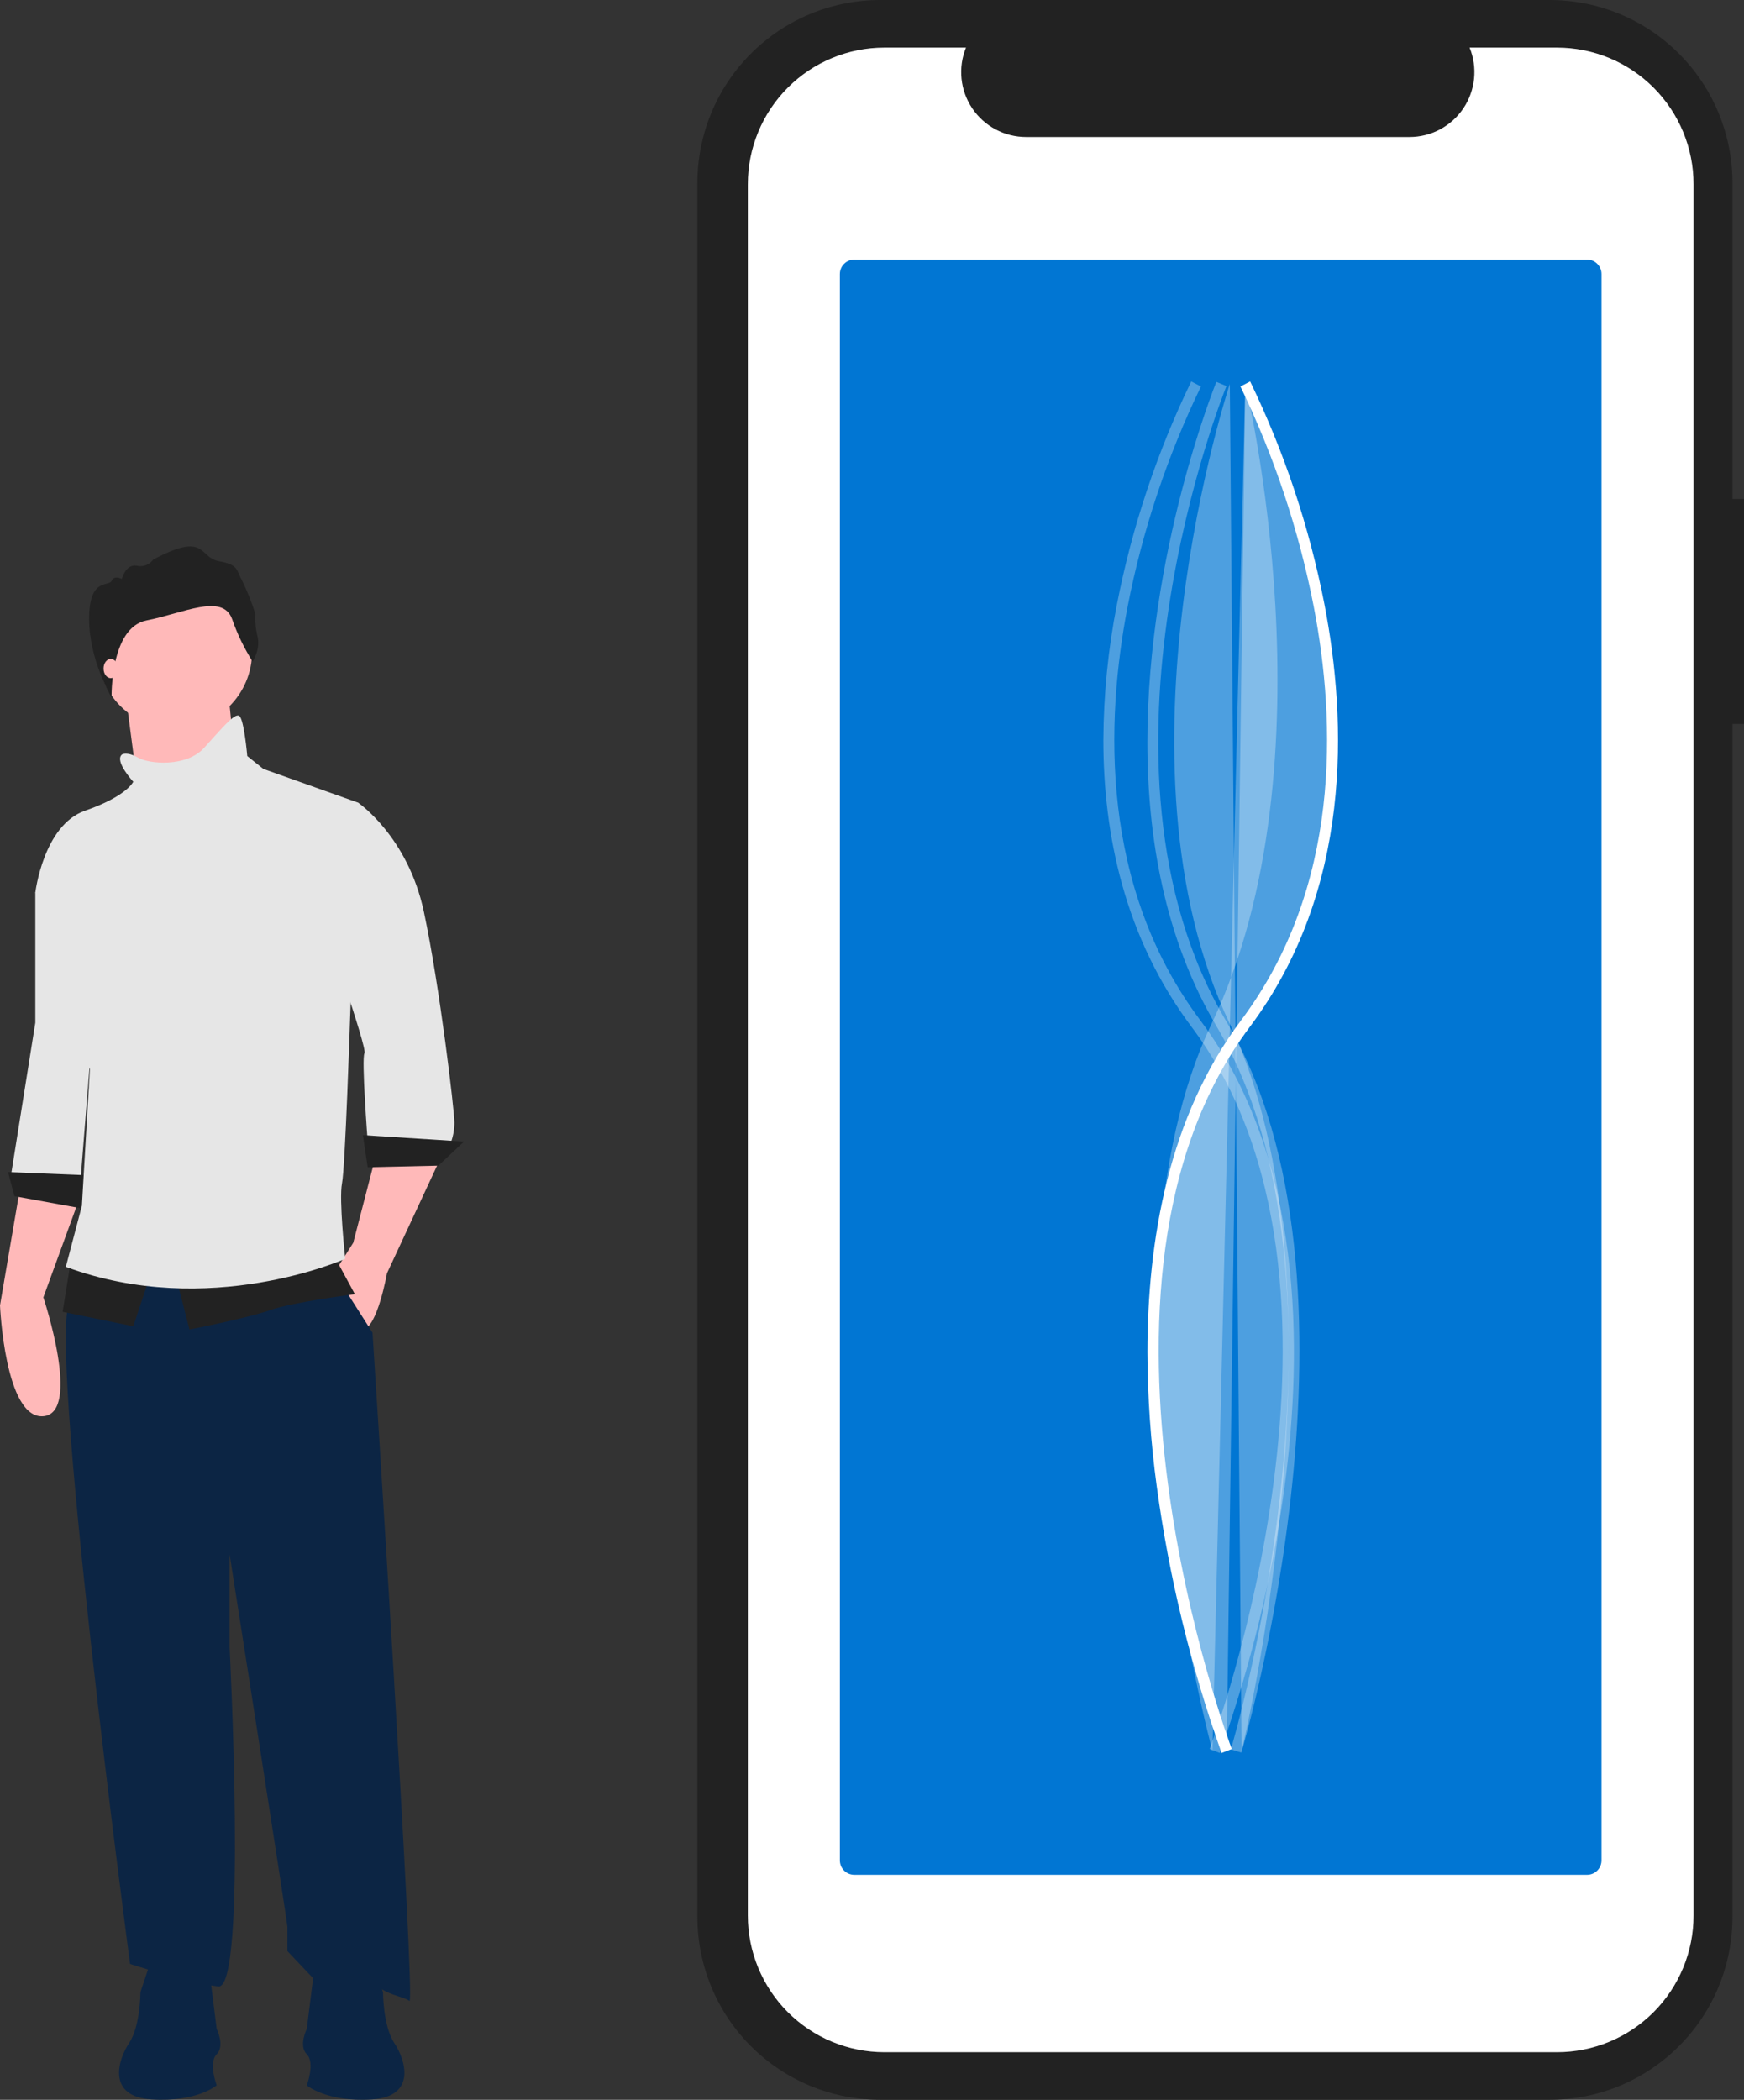 <svg xmlns="http://www.w3.org/2000/svg" width="618" height="744" viewBox="0 0 618 744" fill="none"><rect x="0" y="0" width="618" height="744" fill="#333333" stroke="none"/><g clip-path="url(#clip0_255_2516)"><path d="M7.397 419.276L0 462.53C0 462.53 1.707 502.938 15.363 501.799C29.018 500.661 15.363 459.684 15.363 459.684L28.449 423.829L7.397 419.276Z" fill="#FFB9B9"></path><path d="M33.569 354.964L28.449 419.276L3.982 415.861L12.517 362.363V316.264L22.19 306.589L33.569 354.964Z" fill="#E6E6E6"></path><path d="M5.121 423.828L30.156 428.381L31.295 416.43L2.846 415.292L5.121 423.828Z" fill="#222222"></path><path d="M44.664 247.114L47.225 266.749L49.785 286.384L84.493 281.263L81.079 247.114H44.664Z" fill="#FFB9B9"></path><path d="M133.141 409.601L125.175 440.334L118.348 451.147C118.348 451.147 123.469 471.636 128.589 471.067C133.71 470.497 137.124 451.147 137.124 451.147L156.469 409.601H133.141Z" fill="#FFB9B9"></path><path d="M38.121 432.935C38.121 432.935 34.139 452.285 25.035 460.822C15.931 469.359 46.087 695.872 46.087 695.872C46.087 695.872 67.139 702.701 77.381 703.839C87.623 704.978 81.364 583.754 81.364 583.754V550.744C81.364 550.744 101.847 681.074 101.847 682.782V691.319L112.089 702.132C112.089 702.132 129.727 697.579 132.572 702.132C135.417 706.685 142.814 707.254 145.09 708.962C147.365 710.669 132.003 472.205 132.003 472.205L116.072 447.163L38.121 432.935Z" fill="#0C2544"></path><path d="M62.018 258.213C77.102 258.213 89.329 245.982 89.329 230.895C89.329 215.807 77.102 203.577 62.018 203.577C46.935 203.577 34.707 215.807 34.707 230.895C34.707 245.982 46.935 258.213 62.018 258.213Z" fill="#FFB9B9"></path><path d="M113.797 323.662C113.797 324.801 130.297 371.469 129.159 373.176C128.021 374.884 130.297 404.478 130.297 404.478H159.884C160.655 402.285 161.04 399.974 161.022 397.649C161.022 393.665 155.901 349.842 150.211 323.093C144.522 296.344 126.883 284.393 126.883 284.393L122.9 286.669C122.9 286.669 113.797 322.524 113.797 323.662Z" fill="#E6E6E6"></path><path d="M130.297 413.585L155.332 413.015L164.436 404.478L128.59 402.201L130.297 413.585Z" fill="#222222"></path><path d="M62.02 451.147L67.14 471.067C67.14 471.067 87.624 467.083 95.589 464.237C103.555 461.391 125.745 458.546 125.745 458.546L118.348 444.887L62.02 451.147Z" fill="#222222"></path><path d="M25.035 447.163L22.189 464.806L47.225 469.928L53.484 451.147L25.035 447.163Z" fill="#222222"></path><path d="M47.225 276.994C47.225 276.994 44.95 282.116 30.156 287.238C15.363 292.361 12.518 316.264 12.518 316.264C12.518 316.264 30.156 364.071 29.587 367.485C29.018 370.9 31.863 378.868 31.863 378.868L29.018 427.244L23.328 448.871C73.968 467.652 122.331 446.025 122.331 446.025C122.331 446.025 120.055 424.967 121.193 419.276C122.331 413.585 124.038 361.225 124.038 361.225L126.882 284.393L93.313 272.441L87.623 267.888C87.623 267.888 86.485 254.798 84.778 253.66C83.071 252.522 78.519 258.213 72.26 265.042C66.002 271.872 52.915 270.734 48.932 268.457C44.949 266.181 43.242 267.319 43.242 267.319C40.398 269.595 47.225 276.994 47.225 276.994Z" fill="#E6E6E6"></path><path d="M82.265 219.392C78.883 210.008 64.921 217.319 51.941 219.828C38.96 222.338 39.544 247.115 39.544 247.115C39.544 247.115 31.578 233.957 31.578 219.228C31.578 204.498 38.578 207.99 39.56 205.808C40.541 203.625 43.16 205.153 43.16 205.153C43.16 205.153 44.578 199.697 48.505 200.461C49.576 200.709 50.697 200.635 51.726 200.246C52.755 199.858 53.645 199.173 54.286 198.279C73.266 188.132 70.321 197.515 77.52 198.825C84.719 200.134 83.629 201.88 85.919 206.026C87.749 209.754 89.281 213.622 90.501 217.591C90.355 220.27 90.612 222.955 91.264 225.556C92.355 230.139 89.519 234.394 89.519 234.394C86.525 229.693 84.09 224.658 82.265 219.392Z" fill="#222222"></path><path d="M39.26 240.285C40.674 240.285 41.82 238.757 41.82 236.871C41.82 234.985 40.674 233.456 39.26 233.456C37.846 233.456 36.699 234.985 36.699 236.871C36.699 238.757 37.846 240.285 39.26 240.285Z" fill="#FFB9B9"></path><path d="M73.775 694.856L76.777 718.871C76.777 718.871 79.778 724.875 76.777 727.877C73.775 730.879 76.777 738.884 76.777 738.884C76.777 738.884 69.774 744.888 53.768 743.887C37.761 742.887 41.763 729.878 45.765 723.875C49.766 717.871 49.766 705.863 49.766 705.863L53.768 693.855L73.775 694.856Z" fill="#0C2544"></path><path d="M111.71 694.856L108.709 718.871C108.709 718.871 105.708 724.875 108.709 727.877C111.71 730.879 108.709 738.884 108.709 738.884C108.709 738.884 115.711 744.888 131.718 743.887C147.724 742.887 143.722 729.878 139.721 723.875C135.719 717.871 135.719 705.863 135.719 705.863L131.718 693.855L111.71 694.856Z" fill="#0C2544"></path><path d="M618.001 176.802H613.914V64.815C613.914 47.625 607.087 31.139 594.935 18.984C582.783 6.829 566.301 1.35566e-05 549.116 1.81421e-10H311.918C303.408 -2.01372e-05 294.982 1.676 287.12 4.934C279.259 8.191 272.115 12.965 266.098 18.984C260.081 25.002 255.308 32.148 252.052 40.011C248.795 47.875 247.119 56.303 247.119 64.815V679.185C247.119 696.375 253.946 712.861 266.098 725.016C278.25 737.171 294.732 744 311.917 744H549.116C566.301 744 582.783 737.171 594.935 725.016C607.087 712.861 613.914 696.375 613.914 679.185V256.516H618.001V176.802Z" fill="#222222"></path><path d="M551.729 16.863H520.767C522.191 20.354 522.734 24.143 522.35 27.894C521.965 31.646 520.664 35.245 518.561 38.375C516.458 41.505 513.618 44.069 510.291 45.843C506.963 47.616 503.251 48.544 499.481 48.544H363.593C359.823 48.544 356.111 47.616 352.784 45.843C349.457 44.069 346.617 41.505 344.514 38.375C342.411 35.245 341.11 31.646 340.725 27.894C340.34 24.143 340.884 20.354 342.308 16.863H313.389C300.555 16.863 288.246 21.962 279.171 31.04C270.096 40.117 264.998 52.428 264.998 65.266V678.734C264.998 685.09 266.25 691.385 268.682 697.257C271.113 703.13 274.678 708.466 279.171 712.96C283.665 717.455 288.999 721.02 294.87 723.453C300.741 725.885 307.034 727.137 313.389 727.137H551.729C558.084 727.137 564.377 725.885 570.248 723.453C576.119 721.02 581.453 717.455 585.947 712.96C590.44 708.466 594.005 703.13 596.436 697.257C598.868 691.385 600.12 685.091 600.12 678.734V65.266C600.12 58.909 598.868 52.615 596.436 46.743C594.005 40.87 590.44 35.534 585.947 31.04C581.453 26.545 576.119 22.98 570.248 20.547C564.377 18.115 558.084 16.863 551.729 16.863Z" fill="white"></path><path d="M302.723 91.977C301.369 91.979 300.07 92.518 299.112 93.476C298.154 94.434 297.615 95.733 297.613 97.088V659.18C297.615 660.535 298.154 661.834 299.112 662.792C300.07 663.75 301.369 664.29 302.723 664.291H562.393C563.748 664.29 565.047 663.75 566.005 662.792C566.963 661.834 567.502 660.535 567.504 659.18V97.088C567.502 95.733 566.963 94.434 566.005 93.476C565.047 92.518 563.748 91.979 562.393 91.977H302.723Z" fill="#0176D3"></path><path d="M406.6 479.122C406.6 439.34 414.173 395.681 439.729 361.598C475.309 314.145 473.41 255.681 465.55 214.992C460.286 187.965 451.55 161.732 439.56 136.946L442.996 135.154C455.142 160.243 463.995 186.797 469.335 214.156C477.363 255.644 479.281 315.306 442.828 363.924C374.537 455.003 435.872 618.09 436.497 619.725L432.88 621.114C421.982 590.531 414.284 558.9 409.909 526.728C407.757 510.95 406.651 495.046 406.6 479.122Z" fill="white"></path><path opacity="0.3" d="M441.278 136.031C441.278 136.031 473.656 269.743 429.325 362.761C384.994 455.779 429.654 620.497 429.654 620.497" fill="white"></path><path opacity="0.3" d="M390.982 262.265C391.055 246.113 392.663 230.004 395.785 214.156C401.126 186.797 409.979 160.243 422.124 135.154L425.56 136.946C413.57 161.732 404.835 187.965 399.57 214.992C391.711 255.679 389.811 314.144 425.392 361.598C461.814 410.173 461.711 478.213 455.212 526.728C450.837 558.9 443.139 590.531 432.24 621.114L428.623 619.725C429.25 618.088 490.586 455.004 422.293 363.924C398.387 332.042 390.982 295.407 390.982 262.265Z" fill="white"></path><path opacity="0.3" d="M406.582 262.924C406.582 195.807 430.654 136.206 431.022 135.312L434.606 136.788C434.059 138.114 380.554 270.672 434.481 361.774C489.347 454.452 440.372 619.328 439.871 620.982L436.163 619.857C436.658 618.22 485.142 454.959 431.147 363.748C412.721 332.621 406.582 296.813 406.582 262.924Z" fill="white"></path><path opacity="0.3" d="M435.794 136.05C435.794 136.05 391.463 269.743 435.794 362.761C480.125 455.778 439.983 620.419 439.983 620.419" fill="white"></path><path opacity="0.3" d="M441.278 136.05C441.278 136.05 511.023 269.743 441.278 362.761C371.533 455.778 434.688 620.419 434.688 620.419" fill="white"></path></g><defs><clipPath id="clip0_255_2516"><rect width="618" height="744" fill="white"></rect></clipPath></defs></svg>